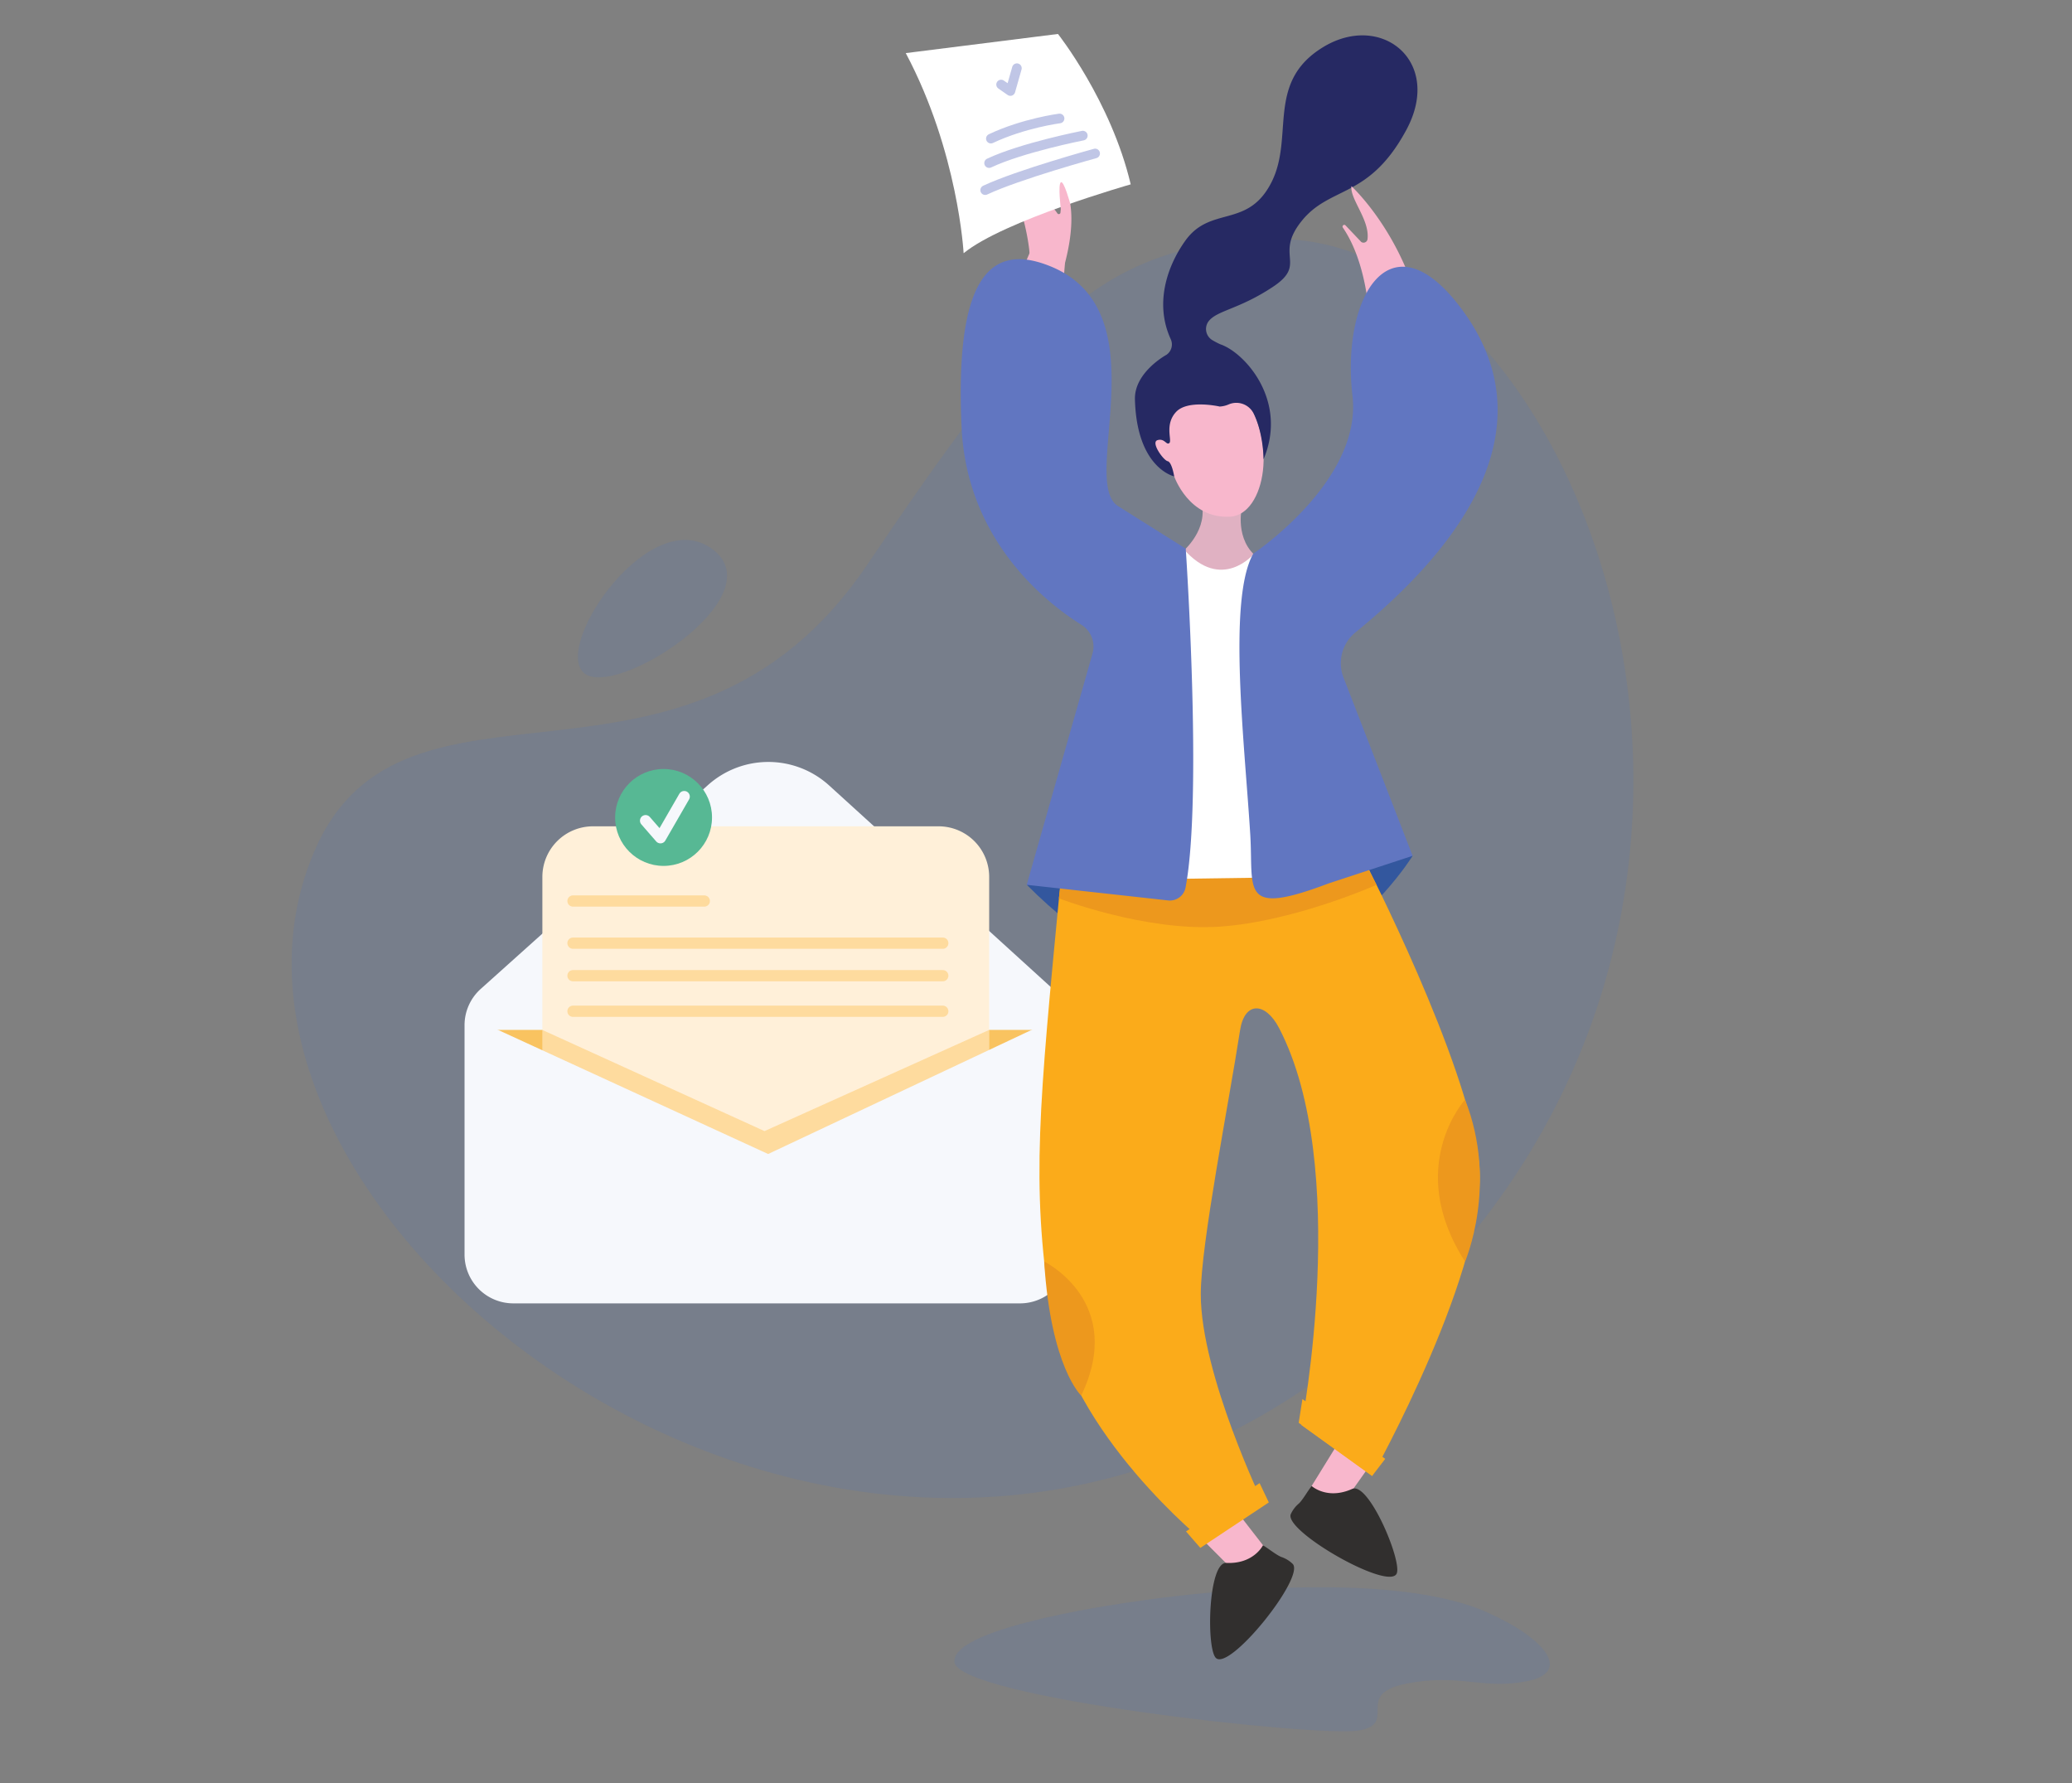 <svg xmlns="http://www.w3.org/2000/svg" viewBox="0 0 1069.67 920.36"><rect x="0" y="0" width="1069.67" height="920.36" fill="#808080" stroke="none"/><defs><style>.cls-1{opacity:0.33;}.cls-2{fill:#3273dc;opacity:0.12;}.cls-3{fill:#f6f8fc;}.cls-16,.cls-4,.cls-6{fill:#fbab1a;}.cls-4{opacity:0.69;}.cls-5{fill:#fff0d9;}.cls-6,.cls-7,.cls-8{opacity:0.31;}.cls-10,.cls-19,.cls-7{fill:none;}.cls-7,.cls-8{stroke:#fbab1a;}.cls-10,.cls-19,.cls-20,.cls-7,.cls-8{stroke-linecap:round;stroke-linejoin:round;}.cls-10,.cls-7,.cls-8{stroke-width:5.8px;}.cls-18,.cls-20,.cls-8{fill:#fff;}.cls-9{fill:#57b894;}.cls-10{stroke:#f6f8fc;}.cls-11{fill:#e0b1c2;}.cls-12{fill:#f8b7cc;}.cls-13{fill:#262963;}.cls-14{fill:#312f2e;}.cls-15{fill:#33579e;}.cls-17{fill:#ed981d;}.cls-19,.cls-20{stroke:#c0c6e6;stroke-width:4.98px;}.cls-21{fill:#6176c1;}</style></defs><title>03-elmino-storytelling</title><g id="Layer_117" data-name="Layer 117"><path class="cls-2" d="M301.05,347c14.9,15.07,99-38.53,67.15-63.23S286.15,331.9,301.05,347Z"/><path class="cls-2" d="M658.39,123.41c159-2.51,301.17,361.36,41.41,573.76S81.14,629.55,162.21,439.57c46-107.8,191.9-9.63,285.36-147.88C532.09,166.64,567.43,124.85,658.39,123.41Z"/><path class="cls-3" d="M248.21,510.43l117.3-105.21a46.66,46.66,0,0,1,62.54.22l115.48,105a25.23,25.23,0,0,1,8.24,18.64V647.59a25.18,25.18,0,0,1-25.19,25.18H265a25.18,25.18,0,0,1-25.18-25.18V529.18A25.17,25.17,0,0,1,248.21,510.43Z"/><polygon class="cls-4" points="248.54 531.62 538.32 531.62 393.43 616.81 248.54 531.62"/><path class="cls-5" d="M280,556.18V452.64a26.11,26.11,0,0,1,26.12-26.11H484.54a26.11,26.11,0,0,1,26.12,26.11V597.22a26.11,26.11,0,0,1-26.12,26.12H306.07A26.11,26.11,0,0,1,280,597.22Z"/><polygon class="cls-6" points="279.95 531.62 394.68 583.85 510.66 531.62 510.66 602.92 279.95 600.43 279.95 531.62"/><polygon class="cls-3" points="243.57 525.4 396.54 595.67 545.78 525.4 545.78 654.74 251.65 654.74 243.57 525.4"/><line class="cls-7" x1="295.8" y1="465.08" x2="363.59" y2="465.08"/><line class="cls-8" x1="295.8" y1="486.84" x2="486.71" y2="486.84"/><line class="cls-8" x1="295.8" y1="503.63" x2="486.71" y2="503.63"/><line class="cls-7" x1="295.8" y1="521.98" x2="486.71" y2="521.98"/><circle class="cls-9" cx="342.57" cy="421.95" r="25.01"/><polyline class="cls-10" points="333.28 423.61 340.96 432.43 353.22 411.18"/><path class="cls-2" d="M585.8,826.69s-94.44,12.55-93.08,31.07,187.42,39,208.57,35.49-3-18.71,24.66-24.18,39.4,3.28,62.4-1.28,10.11-21.8-20.5-35.48c-57.2-25.54-182.05-5.62-182.05-5.62"/><path class="cls-11" d="M640.89,263.43s-3.62,18.35,11.46,26.36l8,26.26-39.7,14.66-21.06-33.55,10.08-11.64s12.94-10.15,11-24.12Z"/><path class="cls-12" d="M635.21,266.69c17.78-1.08,25.45-40.45,4.57-65.24s-47,0-47,0l.65,27.14,12.72,17.22S613.68,268,635.21,266.69Z"/><path class="cls-13" d="M731.48,42.12c-2.83-20.77-26.1-31.33-48.35-17.83-30,18.24-14.68,46.44-26.88,70.09S625,106.08,612,124.13c-8.79,12.2-16.4,31.77-7.58,51a6.5,6.5,0,0,1-2.22,8h0s-16.65,9-16.29,23c.94,35.7,20.27,39.76,20.27,39.76s-1.19-7.39-3.37-7.83-8.91-9.78-5.22-10.87,4.57,2.83,6.09,1.48-2.61-9.52,3.48-16.05,22.51-2.77,22.51-2.77a13.64,13.64,0,0,0,4.8-1.17,10,10,0,0,1,12.84,5c5,10.32,5,23.37,5,23.37,12.78-30.31-9.79-55.12-22.32-59.33h0a42,42,0,0,1-4-2.08,6.69,6.69,0,0,1-2.24-9.55l.05-.07c4.3-5.87,15.65-6.17,33.48-18.05s.23-16.12,14.88-34.12c6.93-8.51,15-11.47,23.71-16,9.66-5,20-12,30.08-30.66C730.94,58,732.47,49.41,731.48,42.12Z"/><polygon class="cls-12" points="711.38 750.55 692.44 777.23 675.3 770.01 697.26 734.43 711.38 750.55"/><polygon class="cls-12" points="636.21 777.23 653.35 799.32 638.23 812.15 606.35 780.25 636.21 777.23"/><path class="cls-14" d="M721.13,812c-3.27,9.82-58.24-21.56-54.78-30.39a15.61,15.61,0,0,1,4.18-5.52c2-1.84,4.77-6.81,6.6-9.06,0,0,8,7.33,20.92,1.52C706.53,764.76,723.51,804.87,721.13,812Z"/><path class="cls-14" d="M627.53,855.61c6.63,7.94,46.29-41.39,39.84-48.34a15.54,15.54,0,0,0-5.91-3.61c-2.58-1-6.94-4.59-9.46-6,0,0-4.79,9.76-18.91,9.08C623.8,806.28,622.7,849.83,627.53,855.61Z"/><path class="cls-15" d="M729.26,441.78s-82,133-199.17,14.94C530.09,456.72,677.66,403.8,729.26,441.78Z"/><path class="cls-16" d="M704.59,444.59s52.82,102.58,58.92,155.09-55.15,162.16-55.15,162.16l-36.44-26.19s25.65-133.52-11.6-205c-7.07-13.56-17.82-13.9-20.15,1.22-5.83,37.73-20.27,110.44-20.27,136.17,0,41.53,32.43,108.6,32.43,108.6l-29.75,20S552,740.13,542.2,675.4s-5.84-104,5.15-218.68l58.83-41.44Z"/><path class="cls-12" d="M607.5,284.21s15.42,41.19,41.07,1.5c0,0,42.28-27.06,52.35-59.12,9.5-30.21,10.33-82.77-7.66-109.09a.91.91,0,0,1,1.25-1.28l8.24,8.68a2.08,2.08,0,0,0,3.24-1.51c1.13-10-9.1-20.58-8.32-27.29,0,0,41.72,38,39.89,104.85s-17.4,109.91-49.46,134.64l16.49,109L547.35,456.72l19.54-129.37s-90.18-70.69-35.58-196.23a1.88,1.88,0,0,0,.15-.81c-.19-3.83-3.8-29.5-13.19-36.3-7.54-5.46-2.21-3.81,1.41-2.13,1.25.58,2.6.88,3.82,1.52,9,4.73,18.36,10.65,22.38,16.74a.87.87,0,0,0,1.59-.48l1.37-14.39s8.89,9.81,1,40.34c0,0-13.17,119.76,49.46,143.19Z"/><path class="cls-17" d="M756.33,567.61s-31.5,34.64,0,83.57C756.33,651.18,773.62,611.39,756.33,567.61Z"/><path class="cls-17" d="M539.06,651.18s42.4,20.75,19.11,69.19C558.17,720.37,542.46,705.9,539.06,651.18Z"/><path class="cls-17" d="M710.64,456.72s-42.55,19-81,21.59-83-14.61-83-14.61l4.15-30H698.24Z"/><path class="cls-18" d="M583.73,95.16S518,113.87,497.47,130.71c0,0-2.75-52.27-29.87-103.3l78.57-9.88S573.58,52.14,583.73,95.16Z"/><path class="cls-12" d="M547.64,107.82s-1.54-12.45,0-13.7,4.86,11,4.86,11Z"/><polyline class="cls-19" points="516.82 43.64 521.62 46.98 524.97 35.2"/><path class="cls-20" d="M565.36,79.22S525.6,90.13,508.6,98.14"/><path class="cls-20" d="M559,70s-31.38,6.16-48.38,14.18"/><path class="cls-20" d="M547,61.15s-18.47,2.38-35.46,10.4"/><polygon class="cls-16" points="672.38 722.17 715.13 753.02 708.36 761.84 670.45 734.43 672.38 722.17"/><polygon class="cls-16" points="619.67 798.99 655.02 775.52 650.28 765.56 612.27 790.48 619.67 798.99"/><path class="cls-18" d="M688.1,335.59l-40.74-49.74S630.59,306,610.88,283.2l-28.61,12.85V454l85.82-1.22,20-117.21"/><path class="cls-21" d="M693.59,349.75l35.67,92L685.9,456c-46,17.38-38.69,3.74-40.45-25.15-2.84-46.4-11.74-120.85,1.39-144.79a1.22,1.22,0,0,1,.37-.41c3.91-2.67,55.93-39.13,51-81.32-5.79-49.86,18.55-92.77,54.26-47.55,47.71,60.42,5.59,122.2-52.74,169.66A20.49,20.49,0,0,0,693.59,349.75Z"/><path class="cls-21" d="M612.14,283.2s8.76,128.51-.1,174.94a8.24,8.24,0,0,1-9,6.64l-73-8.06L564,337.36a13.21,13.21,0,0,0-5.66-14.82c-18.15-11.35-59.22-43.36-61.92-102C493,145.2,510.05,124,542.84,137.69c56.72,23.74,14.18,110.83,34.34,123.53S612.14,283.2,612.14,283.2Z"/></g></svg>